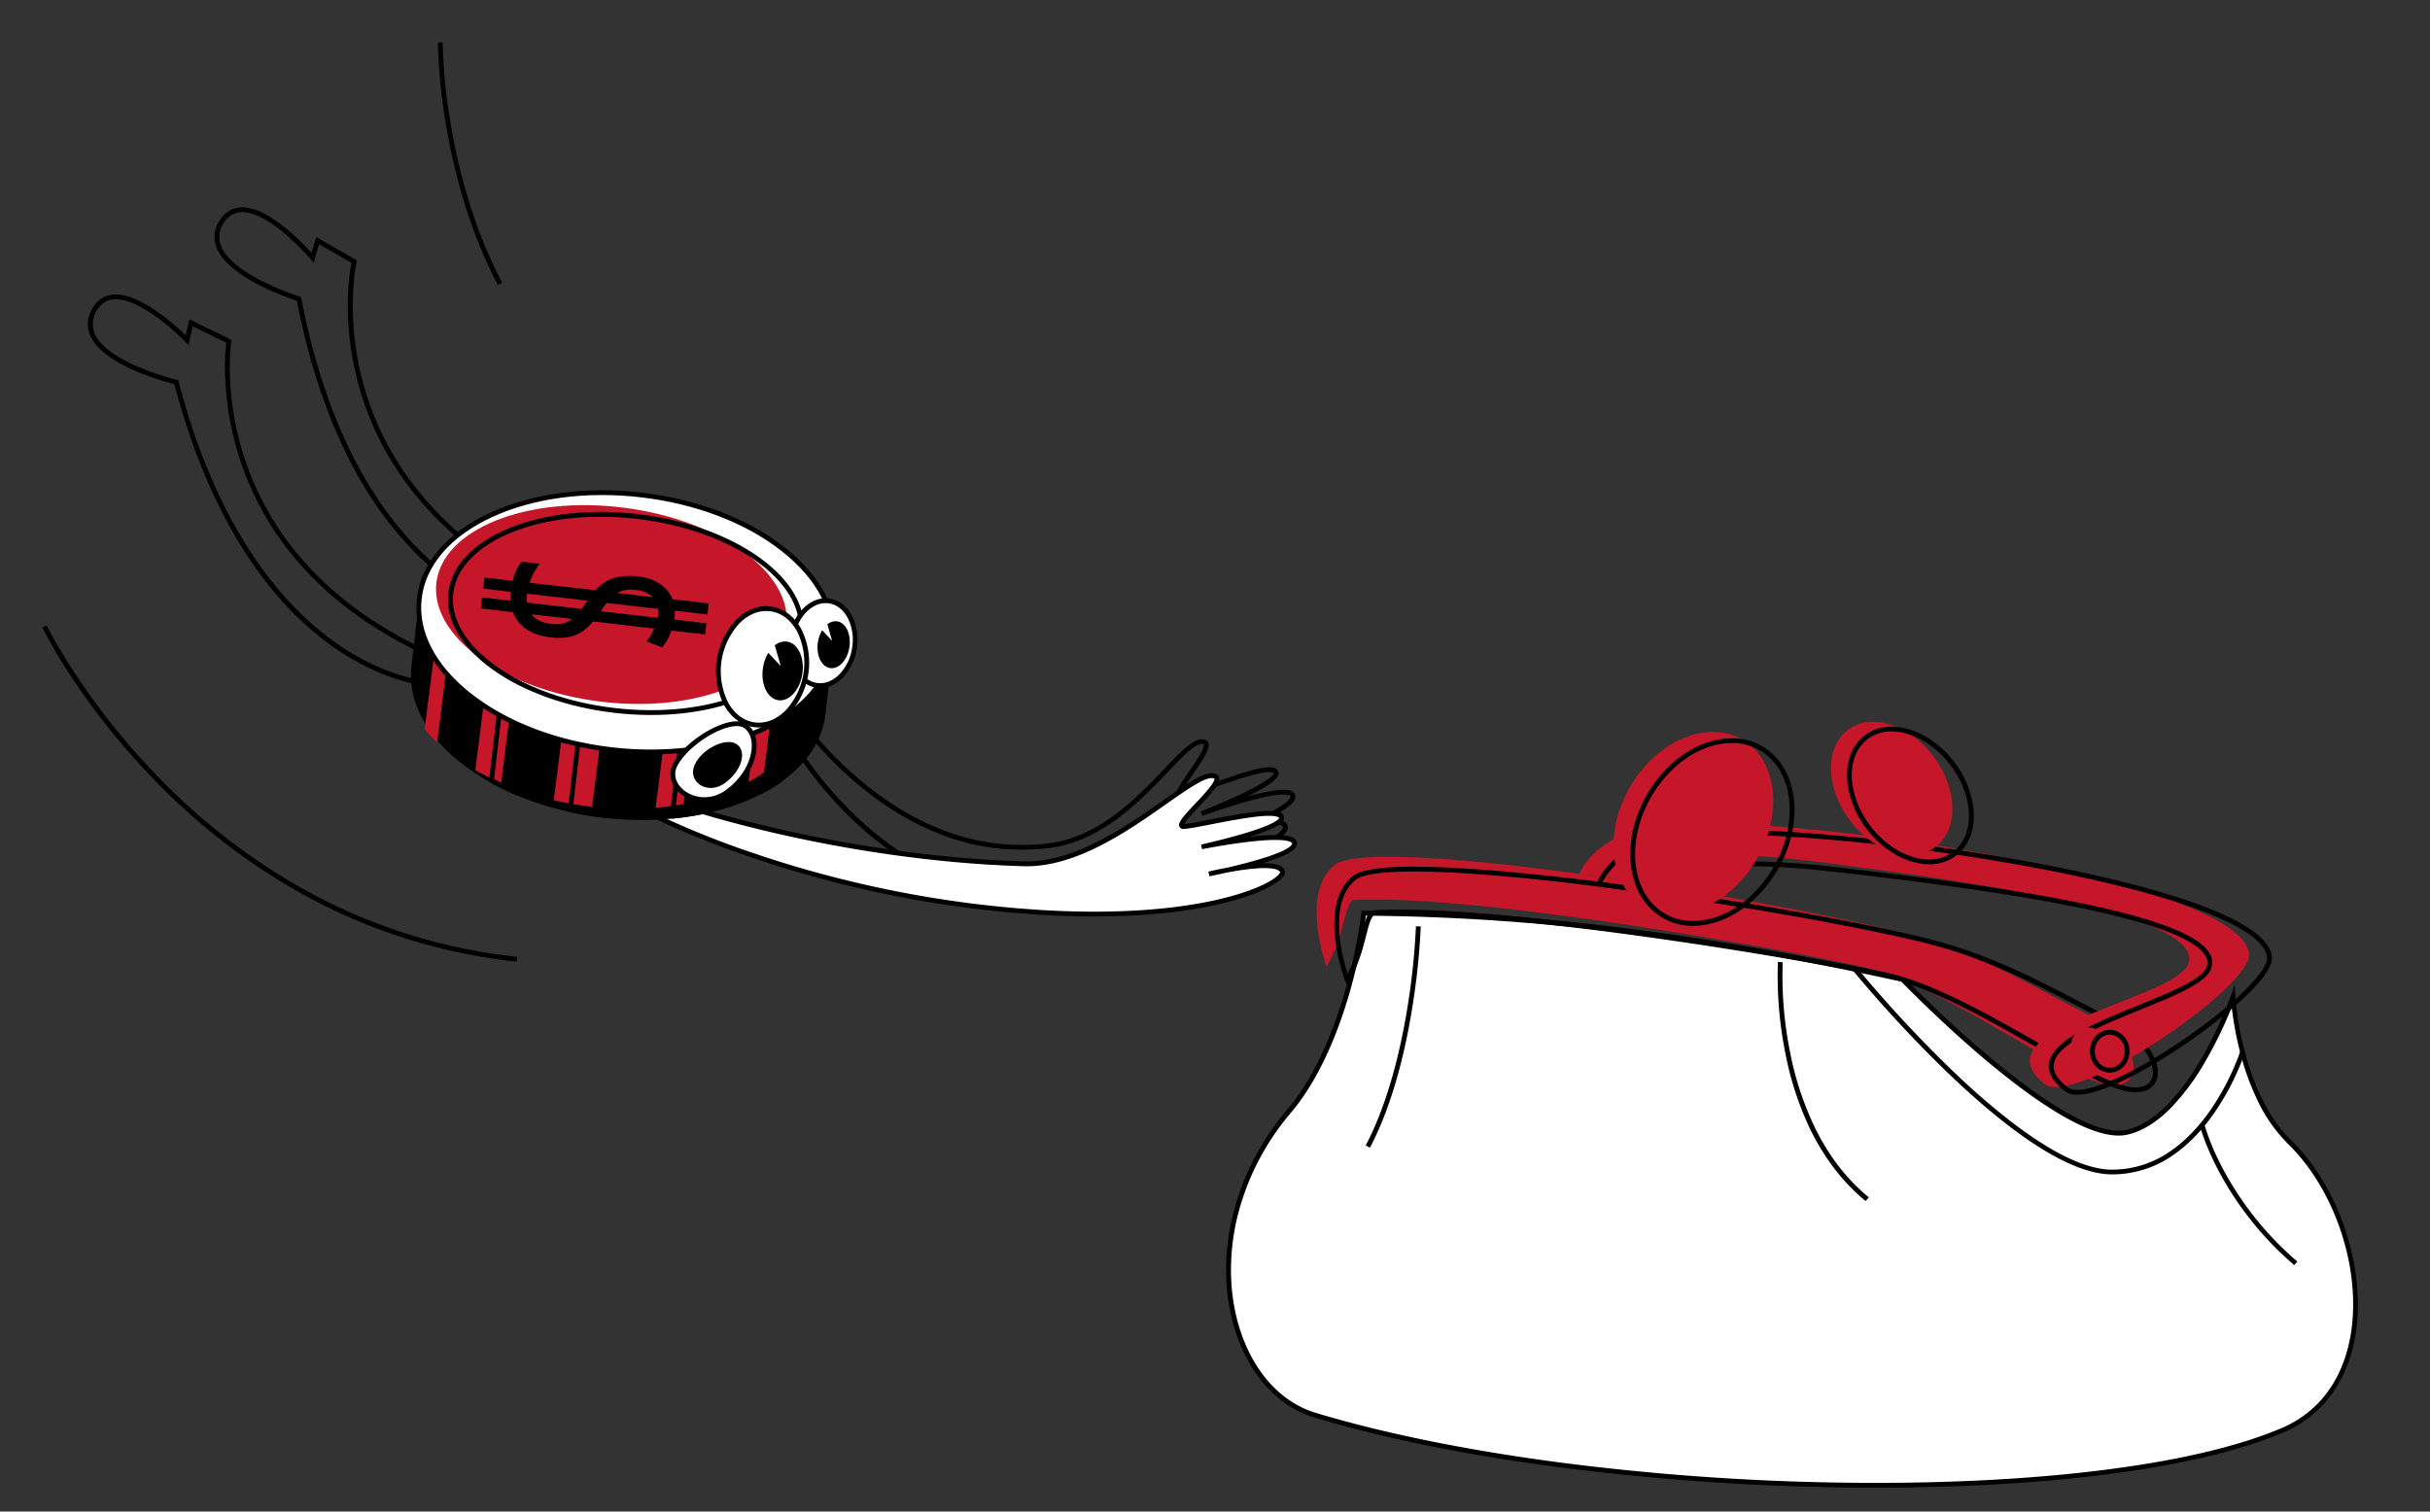 <?xml version="1.0" encoding="UTF-8"?> <svg xmlns="http://www.w3.org/2000/svg" id="Слой_1" data-name="Слой 1" viewBox="0 0 1275.59 793.7"><rect x="0" y="0" width="1275.59" height="793.7" fill="#333333" stroke="none"/><defs><style>.cls-1{fill:#fff;}.cls-2{fill:#c61629;}</style></defs><path class="cls-1" d="M715.9,479.47s-7.36,66.27-39.27,104.07c-52.59,62.3-34,145.23,13.8,159.58,149,44.69,407.31,50.13,507.28,8.09,56.88-23.92,45.07-111.71,4.15-151.58-26.76-26.08-29.62-76.22-29.62-76.22s-22.39,63.47-55.72,71.12S998.7,514.25,998.7,514.25C897,491.78,802.41,479.7,715.9,479.47Z"></path><path d="M984.4,781.15q-10.92,0-22-.2a1300.84,1300.84,0,0,1-144.1-10.55c-48.8-6.41-92-15.18-128.27-26.07-19.58-5.88-34.94-23.12-42.13-47.31-5.14-17.27-5.66-36.54-1.52-55.74a135.75,135.75,0,0,1,29.26-58.55C692,563.39,701.72,536.33,707,517a275.58,275.58,0,0,0,7.64-37.71l.12-1.12h1.12a1135.18,1135.18,0,0,1,135.86,9.06C898.21,493,947.74,501.7,999,513l.37.08.27.28c.21.22,21.38,22.19,46.33,42.93,32.77,27.24,57.08,40,70.3,37,16.77-3.85,30.75-22.68,39.53-37.8A218,218,0,0,0,1171,523l2.08-5.91.36,6.26a163.67,163.67,0,0,0,4.75,28.13c3.67,14.24,10.89,34,24.5,47.25,26,25.34,40,69.21,33.38,104.34a71.2,71.2,0,0,1-12.27,29.28,60.29,60.29,0,0,1-25.66,20c-24.32,10.23-58.24,17.9-100.82,22.85C1063.65,779.13,1025,781.15,984.4,781.15ZM717,480.73a286.63,286.63,0,0,1-7.55,36.92c-5.35,19.55-15.22,47-31.85,66.69a133.23,133.23,0,0,0-28.73,57.46c-4,18.79-3.54,37.63,1.48,54.49,6.95,23.36,21.69,40,40.44,45.61,36.18,10.86,79.21,19.6,127.87,26a1297.47,1297.47,0,0,0,143.81,10.54c48.39.86,95-1.11,134.6-5.71,42.35-4.91,76.05-12.53,100.14-22.66,24.64-10.35,33.41-31.53,36.43-47.47,6.51-34.34-7.23-77.26-32.67-102.05a81.7,81.7,0,0,1-16.17-23.27,136.73,136.73,0,0,1-9-25.2,179.06,179.06,0,0,1-4.3-23.2A223.25,223.25,0,0,1,1158,556.75a126.47,126.47,0,0,1-17.77,24.33c-7.67,7.95-15.54,12.89-23.39,14.69a21.21,21.21,0,0,1-4.7.5c-14.63,0-37.39-12.76-67.79-38-23.54-19.56-43.72-40.21-46.26-42.82-51-11.27-100.32-19.89-146.6-25.63a1131.6,1131.6,0,0,0-134.44-9Z"></path><path d="M1108.84,616.65h-.28c-11.33-.06-25.56-5.78-42.3-17-13.29-8.92-28.21-21.32-44.36-36.87a677.77,677.77,0,0,1-49.48-53.47l2-1.59A668.38,668.38,0,0,0,1023.67,561c16,15.44,30.84,27.75,44,36.58,16.32,11,30.08,16.53,40.9,16.58a53.06,53.06,0,0,0,30.49-9.52c7.58-5.13,14.64-12.31,21-21.35A130.77,130.77,0,0,0,1176,552l2.4.76a132.89,132.89,0,0,1-16.28,31.94c-6.52,9.28-13.8,16.68-21.63,22A55.64,55.64,0,0,1,1108.84,616.65Z"></path><path class="cls-1" d="M744.55,486.41S742.43,555.78,718,602"></path><path d="M719.13,602.63l-2.23-1.17c12.52-23.73,19-53.74,22.28-74.74a367.63,367.63,0,0,0,4.1-40.35l2.52.08a365.66,365.66,0,0,1-4.13,40.62C738.4,548.27,731.82,578.58,719.13,602.63Z"></path><path class="cls-1" d="M934.52,505.23s-5.32,82.71,45.63,124.45"></path><path d="M979.35,630.65c-11.75-9.63-21.5-22.24-29-37.48A166,166,0,0,1,937,552a206.38,206.38,0,0,1-3.73-46.9l2.52.16a202.94,202.94,0,0,0,3.7,46.32,163.69,163.69,0,0,0,13.2,40.48C960,607,969.48,619.3,981,628.7Z"></path><path d="M1204.32,664.29A170.59,170.59,0,0,1,1164.73,615c-7.36-13.94-9.84-23.61-10-24l2.45-.62c0,.1,2.53,9.84,9.79,23.53a167.87,167.87,0,0,0,39,48.52Z"></path><path class="cls-2" d="M696.29,507.48s-14.1-38.64,4.25-53.23c22.07-17.54,256.4,22.31,310.35,39.08,32.85,10.2,57.06,24.89,86.6,40.23s29.26,43.1,3.88,34.74S1020.18,518,980,508.26c-32.26-7.77-199.52-38.6-268.64-35.77C705.45,472.74,706.05,492.13,696.29,507.48Z"></path><path d="M1121.08,573.52a28.83,28.83,0,0,1-8.65-1.5c-10.47-3.32-25.72-12-43.36-22.06-25.7-14.62-54.81-31.21-78.58-36.66-15.84-3.63-65.14-12.68-120.63-20.55-47.06-6.68-110.94-14.24-148-12.33-2,.11-3.36,5.41-4.78,11-1.78,7-4,15.67-8.86,23.53l-1.35,2.17-.9-2.39a100.26,100.26,0,0,1-5-21.39,56.34,56.34,0,0,1,.43-18c1.4-6.58,4.31-11.72,8.69-15.28,5.42-4.4,22.12-5.87,51-4.47,24.07,1.17,56.31,4.4,93.22,9.35,66.19,8.87,139.83,22.34,167.65,30.66,26.67,8,47.92,19,70.42,30.74,5.43,2.82,11,5.74,16.82,8.67,6,3,14.26,8.35,19.54,16.42,3.79,5.81,5,11.62,3.19,15.94C1130.22,571.42,1126.38,573.52,1121.08,573.52ZM734.62,477.61c38,0,93.51,6.67,135.59,12.64,55.57,7.89,104.95,17,120.84,20.6,24.13,5.53,53.43,22.21,79.26,36.92,17.53,10,32.67,18.6,42.89,21.85,8.33,2.65,14.44,1.45,16.35-3.21,1.42-3.48.31-8.57-3-13.61-3.87-5.93-10.46-11.45-18.57-15.55-5.78-2.93-11.4-5.85-16.84-8.67-22.38-11.65-43.54-22.66-70-30.56C993.47,489.73,920,476.3,853.91,467.44c-36.84-4.94-69-8.16-93-9.33-34.72-1.68-46,1.2-49.32,3.92-14.63,11.86-7,40.5-4.18,49.25,3.75-6.9,5.64-14.34,7.18-20.45,1.88-7.38,3.23-12.72,7.1-12.92s8.35-.3,12.93-.3Z"></path><path class="cls-2" d="M1073.23,569.15c15.8,12.57,109-51,107.39-68.25-3.8-41.67-278.27-80.18-321.41-65.6-25.35,8.56-30.08,23.56-30.08,23.56l27.2,3.91s2.82-21.94,95-10.55c100.51,12.4,206.12,29.93,197.37,53.91C1141.91,524.82,1036.4,539.85,1073.23,569.15Z"></path><path d="M1090.45,574.8a10.4,10.4,0,0,1-6.54-1.83c-6.18-4.81-9-9.71-8.29-14.56,1.69-12.2,24.61-21.5,46.79-30.49,16.52-6.72,33.6-13.64,35.91-20.17a6.8,6.8,0,0,0-.84-6.21c-5.52-8.81-28.6-17.37-68.61-25.44-31.25-6.31-72.93-12.37-127.43-18.49-25.75-2.91-60.67-5-80.76,1.56-11.81,3.85-12.76,8.87-12.77,8.92l-.1,1.34-1.31-.26-28.71-3.83.43-1.42c.2-.64,5-15.76,30.61-24.69,11.64-4.07,37.49-4,57.12-3.12,26.59,1.12,59.26,4.25,92,8.8,34.92,4.87,67.82,11,95.16,17.82,31.13,7.73,53.51,15.84,66.5,24.1,8.11,5.16,12.48,10.42,13,15.64.4,3.92-3.08,11.93-21.88,27.9a298.2,298.2,0,0,1-45.87,31.68c-9.53,5.27-17.79,9-24.54,11A35.1,35.1,0,0,1,1090.45,574.8ZM917.65,452.28a399,399,0,0,1,44.07,2.83c124.53,14,187.41,28.36,197.91,45.09a9.34,9.34,0,0,1,1.06,8.4c-2.68,7.6-18.74,14.11-37.34,21.66-20.5,8.32-43.75,17.74-45.24,28.5-.54,3.9,1.93,8,7.35,12.24h0a8,8,0,0,0,4.93,1.3c6.86,0,18.62-4.35,33.24-12.44a295.27,295.27,0,0,0,45.46-31.4c13.62-11.56,21.46-21.18,21-25.73s-4.44-9.05-11.86-13.77c-12.76-8.11-34.89-16.12-65.76-23.78-27.25-6.77-60.07-12.91-94.89-17.76-69.26-9.66-130.09-12-147.92-5.81-12.69,4.44-19.91,10.48-23.73,14.76a29.83,29.83,0,0,0-4.72,6.9l24.56,3.27c.86-2.06,3.74-6.19,13.32-9.48,9.24-3.19,22.14-4.78,38.56-4.78Z"></path><ellipse class="cls-2" cx="1096.25" cy="549.43" rx="9.96" ry="9.14" transform="translate(535.18 1639.76) rotate(-89.39)"></ellipse><path d="M1107.47,563.21c-5.74,0-10.4-5-10.4-11.22s4.66-11.23,10.4-11.23,10.4,5,10.4,11.23S1113.21,563.21,1107.47,563.21Zm0-19.93c-4.35,0-7.89,3.92-7.89,8.71s3.54,8.7,7.89,8.7,7.88-3.91,7.88-8.7S1111.82,543.28,1107.47,543.28Z"></path><ellipse class="cls-2" cx="993.02" cy="413.97" rx="27.65" ry="38.38" transform="translate(-51.24 672.78) rotate(-36.55)"></ellipse><path d="M1012.63,453.79c-10.07,0-21.11-5.5-29.58-14.73A50.77,50.77,0,0,1,970,412.46c-1.38-9.58.78-18,6.07-23.79a22.31,22.31,0,0,1,17-7.1h0c10.07,0,21.12,5.5,29.58,14.73a50.68,50.68,0,0,1,13.08,26.6c1.37,9.57-.78,18-6.07,23.79A22.37,22.37,0,0,1,1012.63,453.79ZM993,384.08a19.87,19.87,0,0,0-15.1,6.29c-10,10.85-6.82,31.93,7,47,8,8.71,18.36,13.92,27.73,13.92a19.87,19.87,0,0,0,15.1-6.29c10-10.85,6.82-31.93-7-47h0C1012.74,389.29,1002.38,384.08,993,384.08Z"></path><ellipse class="cls-2" cx="888.89" cy="432.18" rx="50.82" ry="38.3" transform="translate(62.61 974.55) rotate(-59.21)"></ellipse><path d="M888.68,486.15a30.78,30.78,0,0,1-20.79-7.7c-8-7.08-12.31-18.06-12.07-30.93s4.89-25.87,13.1-36.92c9.7-13.05,22.92-21.33,36.28-22.73,9.48-1,18,1.6,24.7,7.49,8,7.07,12.31,18.06,12.07,30.93s-4.89,25.86-13.11,36.92h0c-9.69,13-22.92,21.33-36.28,22.73Q890.65,486.14,888.68,486.15Zm20.42-96c-1.21,0-2.43.07-3.63.19-12.67,1.33-25.25,9.25-34.53,21.73-16.25,21.87-16.88,50.79-1.39,64.46,6.13,5.41,14,7.79,22.77,6.87,12.66-1.32,25.24-9.23,34.52-21.72,16.26-21.88,16.88-50.79,1.4-64.46a28.34,28.34,0,0,0-19.15-7.07Z"></path><path d="M662.26,445.79A146.34,146.34,0,0,1,647.13,452c-20.94,7.33-50.39,13.79-85.17,18.67a126,126,0,0,1-65.59-7.94c-16.68-6.75-32.64-17.18-47.43-31a203.48,203.48,0,0,1-38.52-49.32l-.1-.21L407.83,358l2.92,4.92A207.76,207.76,0,0,0,448.53,407c14.06,12.37,28.88,21.77,44.06,27.93a114.57,114.57,0,0,0,58,7.86c26.45-3.33,46.21-24,60.65-39.13,9.77-10.24,16.23-17,21.47-15.17a2.54,2.54,0,0,1,1.64,1.66c.94,2.87-2.49,8.18-8.25,16.58-2.3,3.37-5.67,8.28-6.22,10.16,2.31-.5,7.32-2.32,13.11-4.42,23.71-8.59,35.42-11.94,37.83-7.81A2.69,2.69,0,0,1,671,407c-.62,1.76-3.06,4.8-16.32,11.26,20.2-5.54,24-3.5,25.06-1.08a3.22,3.22,0,0,1-.09,2.65c-1.24,2.86-6.5,6.5-16,11.1,5.44-1,10.38-.93,12,1.92a3.21,3.21,0,0,1-.05,3.16C674.23,438.83,669.5,442.27,662.26,445.79Zm-249.5-64.35a202.09,202.09,0,0,0,38,48.47c14.55,13.59,30.26,23.85,46.63,30.47a123.55,123.55,0,0,0,64.26,7.77c24.14-3.39,58.42-9.36,84.68-18.56,17.72-6.21,25.65-11.81,27.06-14.72.17-.36.23-.65.14-.79-.46-.8-3.2-3-18.94,1.64-3.15.94-6.26,2-8.94,2.95-4.91,1.94-8.38,3.2-8.44,3.22l-.91-2.35s3.93-1.63,9.17-3.49c14.1-5.61,30.07-13.07,31.89-17.28.18-.41.11-.6.08-.66-.14-.34-2-3.12-23.52,2.92-11.4,3.21-22.59,7.31-22.7,7.35l-.89-2.36c.09,0,9.28-3.58,18.61-7.89,16.65-7.66,19.32-11,19.7-12,0-.07,0-.18,0-.22s-1.35-1.69-12.25,1.33c-7,1.92-15.6,5.05-22.54,7.57-6.21,2.24-11.11,4-13.55,4.53-1.56.33-2.31-.24-2.67-.78-1.22-1.83.78-5.09,6.39-13.28,2.24-3.26,4.55-6.63,6.12-9.45,2.3-4.12,1.8-4.95,1.8-5l-.07,0c-3.71-1.31-10.71,6-18.82,14.53-7.06,7.39-15.84,16.59-26.13,24.24-12.12,9-23.89,14.13-36,15.65a117,117,0,0,1-59.31-8c-15.43-6.28-30.5-15.83-44.78-28.4a217.11,217.11,0,0,1-35.36-40.21Z"></path><path class="cls-1" d="M335,424.13s87.05,47.59,212.38,55c89.46,5.3,127.83-16.28,125.71-21.64-2.88-7.33-38.5,1.37-38.5,1.37s46.72-9.1,44.86-16.38-48.72,2.13-48.72,2.13S675,435,672.63,428.92s-43,4.63-51.07,5.06,22.27-23.13,16.47-26.25c-10.78-5.77-56.49,47.15-100.7,45.84C439.81,450.69,358.67,423,358.67,423Z"></path><path d="M664.38,466.68c-5.78,2.81-14.27,5.82-25.82,8.4-31.31,7-66.89,6.75-91.23,5.32a578.67,578.67,0,0,1-86.24-11.76A584.7,584.7,0,0,1,393.81,450c-37.11-12.72-59.18-24.7-59.39-24.81l-3.92-2.14,28.35-1.39.23.08c.2.07,20.62,7,52.67,14.2,29.57,6.63,75.37,14.85,125.64,16.35,26.51.78,53.63-18.29,73.45-32.22,13.79-9.69,22.91-16.1,27.81-13.47a2.56,2.56,0,0,1,1.37,1.88c.49,3-3.71,7.72-10.69,15.13-2.79,3-6.87,7.31-7.71,9.08,2.35-.15,7.59-1.18,13.63-2.36,7.29-1.42,16.36-3.2,23.63-4.05,9.46-1.1,13.93-.45,15,2.15a2.67,2.67,0,0,1-.18,2.32c-.88,1.65-3.76,4.28-17.86,8.63,20.82-2.38,24.28.22,24.93,2.78a3.24,3.24,0,0,1-.49,2.6c-1.67,2.64-7.42,5.44-17.53,8.51,5.54-.12,10.4.67,11.61,3.75a3.25,3.25,0,0,1-.7,3.19C672.31,462,669.31,464.28,664.38,466.68ZM339.77,425.15a458.66,458.66,0,0,0,54.92,22.53,580.76,580.76,0,0,0,67,18.51,574.33,574.33,0,0,0,85.82,11.69c42.59,2.52,71.67-1.23,88.57-4.82,20.41-4.34,31.62-10.09,35-13.7.76-.82.9-1.3.89-1.41-.34-.84-2.7-3.47-19-1.26-3.26.44-6.48,1-9.29,1.54-5.14,1.16-8.76,1.87-8.82,1.88l-.55-2.45c.06,0,4.14-1,9.59-2,14.8-3.37,31.73-8.3,34.17-12.17.25-.39.2-.58.18-.64-.09-.36-1.53-3.4-23.68-.73-11.76,1.42-23.45,3.76-23.57,3.78l-.51-2.46c.09,0,9.71-2.13,19.59-4.94,17.64-5,20.79-7.87,21.32-8.87,0-.06.08-.16.06-.21s-1.07-1.87-12.32-.57c-7.17.84-16.19,2.6-23.43,4-6.48,1.27-11.6,2.27-14.08,2.4a2.32,2.32,0,0,1-2.52-1.18c-.92-2,1.56-4.91,8.35-12.15,2.72-2.87,5.52-5.85,7.5-8.4,2.91-3.72,2.54-4.62,2.54-4.62a.18.18,0,0,0-.07-.05c-3.53-1.89-14,5.5-25.17,13.32-20.1,14.13-47.63,33.48-75,32.67-50.49-1.49-96.46-9.74-126.15-16.41-30.34-6.81-50.32-13.39-52.66-14.17Z"></path><path d="M267.68,367.94c-1.32.64-3.75.67-7.79.16-3.79-.47-8.95-1.43-15.34-2.85-10.24-2.28-20.43-5.05-21.63-5.38a71.38,71.38,0,0,1-15-3.39A126.23,126.23,0,0,1,172,337.56c-16.19-12-30.77-28-43.34-47.53-15.56-24.19-28.08-53.9-37.17-88.34-5.38-1.35-36.74-9.84-43.92-25.07a14.94,14.94,0,0,1,.3-13.52c2.36-4.78,5.88-7.57,10.46-8.28,6.83-1.06,15.8,2.51,26.67,10.61a129.85,129.85,0,0,1,12.51,10.68l1.87-8.48,22.14,10.84-.14.91c-.05.28-4.1,27.79,7.12,61.63a154.08,154.08,0,0,0,31.14,53.89c17.62,19.89,41,36.33,69.4,48.88,14.25,6.29,24.77,11.33,31.25,15,7.85,4.42,9.07,6.33,8.49,8A2.1,2.1,0,0,1,267.68,367.94Zm-212-209.7a13.8,13.8,0,0,0-5.83,17.3c7.17,15.24,42.59,23.8,42.95,23.88l.73.18.2.73c9,34.42,21.47,64.1,37,88.21,12.38,19.27,26.73,35,42.64,46.88,27.09,20.14,49.65,21.94,49.88,22h.12l.12,0c.1,0,10.07,2.76,20.43,5.1,16.43,3.73,21,3.58,22.27,3.3-.55-.66-2.39-2.3-8.49-5.63-6.48-3.53-16.45-8.28-29.64-14.1-28.79-12.7-52.45-29.38-70.32-49.57A156.44,156.44,0,0,1,126.1,241.7a159.08,159.08,0,0,1-7.92-44.36,116.44,116.44,0,0,1,.61-17.4l-17.62-8.62L99,181.2l-1.64-1.7c-.23-.24-23.82-24.49-38.61-22.2A10.8,10.8,0,0,0,55.7,158.24Z"></path><path d="M320.86,335.31c-1.31.64-3.78.53-8-.27-3.75-.72-8.83-2-15.11-3.86-10.07-2.95-20.06-6.38-21.24-6.78A71.68,71.68,0,0,1,261.83,320a125.83,125.83,0,0,1-34.6-21.25c-15.37-13.06-28.87-30-40.12-50.27-13.94-25.16-24.47-55.64-31.29-90.59-5.27-1.71-36-12.24-42.16-27.91a14.89,14.89,0,0,1,1.2-13.47c2.67-4.61,6.36-7.16,11-7.57,6.88-.61,15.6,3.54,25.91,12.33a134.6,134.6,0,0,1,11.78,11.5l2.42-8.33,21.38,12.27-.2.9c-.06.27-5.92,27.45,3.06,62a154,154,0,0,0,27.53,55.81c16.27,21,38.48,39,66,53.34,13.81,7.21,24,12.94,30.2,17,7.55,4.93,8.65,6.9,7.94,8.51A2,2,0,0,1,320.86,335.31ZM122.35,112.46a12.65,12.65,0,0,0-5.32,5.32,12.34,12.34,0,0,0-1,11.29c6.15,15.67,40.93,26.54,41.28,26.65l.73.22.14.74c6.76,35,17.25,65.49,31.17,90.6,11.11,20,24.41,36.72,39.55,49.57,25.69,21.82,47.94,25,48.16,25.07l.13,0,.12,0c.1,0,9.87,3.42,20,6.42,16.16,4.8,20.74,5,22,4.76-.51-.71-2.24-2.46-8.11-6.18-6.23-4-15.86-9.34-28.64-16-27.9-14.57-50.41-32.78-66.91-54.1a156.6,156.6,0,0,1-28-56.78,159.3,159.3,0,0,1-5-44.77A115.34,115.34,0,0,1,184.47,138l-17-9.77-2.82,9.72-1.52-1.8c-.21-.26-22.16-26-37.07-24.69A10.56,10.56,0,0,0,122.35,112.46Z"></path><path d="M316.86,429.37c-60-7-105.2-42.59-100.91-79.53l4.16-35.72,218,20-4.78,41C429,412.07,376.88,436.35,316.86,429.37Z"></path><path class="cls-2" d="M403.29,329.09l7.39.76-9.63,75.75a83.77,83.77,0,0,1-8.13,5Z"></path><path d="M412.11,334.24l4.89.45-8.61,74c-1.7,1.2-3.49,2.35-5.35,3.46l9.07-77.93m-2.22-2.73L400,416.75a84.55,84.55,0,0,0,10.78-6.64l9-77.69-9.9-.91Z"></path><path class="cls-2" d="M229.51,389.84a86.16,86.16,0,0,1-6.62-6.89l9.08-71.4,7.39.76Z"></path><path d="M240.62,318.53l4.89.45-8.6,73.86q-2.34-2.26-4.41-4.6l8.12-69.71m-2.22-2.73-8.52,73.26a87.11,87.11,0,0,0,9,8.95l9.46-81.3-9.91-.91Z"></path><path class="cls-2" d="M263.06,411.14a136.31,136.31,0,0,1-13.57-6.79l11.41-89.83L275.15,316Z"></path><path d="M269.58,321.18l11.76,1.08-10.75,92.32c-3.89-1.7-7.65-3.55-11.24-5.52l10.23-87.89m-2.22-2.73-10.7,92a140,140,0,0,0,16,7.75L284.12,320l-16.77-1.54Z"></path><path class="cls-2" d="M358.83,422.2c-4.56.85-9.29,1.49-14.07,1.91l-.59-.07,12.67-99.7,14.26,1.46Z"></path><path d="M365.62,330l11.75,1.07-11,94.34c-3.93.75-8,1.34-12.09,1.77L365.62,330m-2.22-2.73-11.9,102.3,2,.23a152.81,152.81,0,0,0,15.21-2.27l11.48-98.73-16.76-1.53Z"></path><path class="cls-2" d="M310.83,423.63c-.92-.1-1.75-.2-2.55-.31a175.7,175.7,0,0,1-17.62-3.15l12.88-101.29L323.88,321Z"></path><path d="M312.27,325.09l17.85,1.64L318.45,427l-1.31-.14c-5.52-.64-11-1.55-16.41-2.69l11.53-99.09m-2.21-2.73L298,426.14a177.24,177.24,0,0,0,18.88,3.23c1.27.15,2.54.28,3.8.4l12.26-105.31-22.86-2.09Z"></path><path class="cls-1" d="M321,393.65c-60-7-105.2-42.59-100.9-79.53s56.44-61.22,116.47-54.24,105.2,42.59,100.9,79.53S381,400.63,321,393.65Z"></path><path d="M402.26,383.39l-1.58.76c-22.2,10.35-50.55,14.16-79.8,10.76s-56-13.63-75.21-28.79c-9.41-7.41-16.52-15.6-21.15-24.37-4.83-9.13-6.73-18.47-5.65-27.76s5.07-17.94,11.87-25.72c6.51-7.46,15.32-13.81,26.18-18.87,22.2-10.34,50.55-14.16,79.81-10.75s56,13.62,75.21,28.79c9.4,7.41,16.51,15.6,21.15,24.37,4.83,9.13,6.73,18.47,5.65,27.76s-5.08,17.94-11.87,25.72C420.66,372.37,412.39,378.46,402.26,383.39Zm-81.1,9c28.8,3.35,56.66-.39,78.45-10.54,21.59-10.05,34.59-25.18,36.62-42.59s-7.16-35.12-25.86-49.86c-18.88-14.88-45.14-24.92-73.94-28.27s-56.67.39-78.46,10.54c-21.58,10.06-34.58,25.19-36.61,42.6s7.16,35.12,25.86,49.86C266.1,379,292.36,389.05,321.16,392.39Z"></path><ellipse class="cls-2" cx="320.97" cy="317.46" rx="51.27" ry="92.58" transform="translate(-34.43 595.84) rotate(-82.76)"></ellipse><path d="M394.83,364.65q-2.37,1.16-4.94,2.21c-18.68,7.68-42.62,10.32-67.39,7.44s-47.46-11-63.89-22.72c-16.63-11.91-24.89-26.24-23.26-40.32s13-26.11,31.89-33.89c18.68-7.68,42.62-10.32,67.39-7.44s47.46,10.95,63.88,22.71c16.64,11.92,24.9,26.23,23.27,40.32C420.29,345.76,410.79,356.89,394.83,364.65Zm-72,7.14c50,5.82,93.3-11.73,96.49-39.12s-34.92-54.41-84.94-60.22-93.3,11.73-96.49,39.12c-1.52,13.12,6.37,26.61,22.23,38C276.15,361.06,298.43,369,322.79,371.79Z"></path><path d="M303.62,332.78a25.27,25.27,0,0,0,7.7-6.47l32.12,3.74a33.48,33.48,0,0,1-4.05,6.75l8.25,3.14a30.74,30.74,0,0,0,4.89-8.84l17.61,2,.68-5.8-16.87-2c.07-.42.14-.83.19-1.25a22.88,22.88,0,0,0,.13-3.41l17.08,2,.68-5.8-19-2.21a16.9,16.9,0,0,0-3.06-4.93q-5.14-5.85-14.86-7-9.25-1.07-15.42,1.82a24,24,0,0,0-7.15,5.38L278,306c.27-.8.56-1.6.9-2.4A35.17,35.17,0,0,1,283.3,296l-9.43-1.09A23.86,23.86,0,0,0,269.16,305l-14.86-1.73-.67,5.8,14.5,1.69v0a25.8,25.8,0,0,0-.15,4.65l-14.88-1.74-.69,5.79,16.82,2a18.46,18.46,0,0,0,3.31,5.54q5.55,6.44,16.64,7.72Q297.81,335.67,303.62,332.78ZM345.43,323c-.06.47-.14.94-.23,1.41l-29.86-3.47q1.65-2.49,3.11-4.34l27,3.14a15.45,15.45,0,0,1,0,3.26Zm-18.52-12.85a19.06,19.06,0,0,1,7.29-.31,13.48,13.48,0,0,1,8.44,3.7l-18.59-2.15a11.74,11.74,0,0,1,2.86-1.24ZM276.67,312a2.33,2.33,0,0,1,.05-.28l31.65,3.67c-1.09,1.65-2.1,3.09-3.05,4.35l-28.69-3.34A20.22,20.22,0,0,1,276.67,312Zm2.49,10.86c-.09-.1-.15-.21-.23-.31L300.31,325a13.06,13.06,0,0,1-3.94,2.12,18,18,0,0,1-7.3.41q-6.61-.78-9.91-4.71Z"></path><path class="cls-1" d="M354.46,401.58c-6.39,12.32,13,25.48,28.08,13.8s16.53-29.07,8.66-34.19S360.85,389.27,354.46,401.58Z"></path><path d="M379.06,419a20.41,20.41,0,0,1-21.91-2.31c-5.16-4.29-6.61-10.32-3.81-15.72,5-9.72,18.68-18.95,28.24-21.46,4.37-1.16,7.94-1,10.3.58,3.19,2.08,5.06,5.87,5.26,10.66.28,7-3.2,17.35-13.83,25.58A23.71,23.71,0,0,1,379.06,419Zm-23.49-16.88h0c-2.67,5.13-.1,9.89,3.18,12.63,5.23,4.34,14.64,6.07,23-.41,9.88-7.65,13.12-17.15,12.86-23.49-.17-4-1.62-7-4.11-8.65-1.76-1.15-4.62-1.24-8.29-.27-10,2.64-22.43,12.07-26.65,20.2Z"></path><path d="M364.27,402.61c-2.9,8.53,7.75,15.2,16.75,8.22s11.17-17.11,5.16-20.39S367.17,394.07,364.27,402.61Z"></path><ellipse class="cls-1" cx="432.01" cy="337.71" rx="22.39" ry="16.77" transform="translate(33.86 714.75) rotate(-81.46)"></ellipse><path d="M437.16,359.66a14.63,14.63,0,0,1-8.68,1.41c-4.83-.73-9-3.89-11.67-8.9A27.65,27.65,0,0,1,414.17,335c1.93-12.9,11.5-22.19,21.34-20.71,4.83.72,9,3.88,11.68,8.89a29.22,29.22,0,0,1-4.93,32.8A19.48,19.48,0,0,1,437.16,359.66ZM427.91,318c-5.53,2.69-10,9.24-11.26,17.4A25.29,25.29,0,0,0,419,351c2.31,4.29,5.81,7,9.84,7.6s8.16-.95,11.63-4.38A25.2,25.2,0,0,0,447.33,340h0a25.24,25.24,0,0,0-2.37-15.6c-2.31-4.29-5.8-7-9.83-7.59A12.19,12.19,0,0,0,427.91,318Z"></path><path d="M439.46,326.25a6.69,6.69,0,0,0-5.15,1.57l2.5,8.67-5.21-5.56a17.21,17.21,0,0,0-2.26,6.35c-1,6.78,1.86,12.83,6.43,13.51s9.09-4.25,10.11-11S444,326.94,439.46,326.25Z"></path><ellipse class="cls-1" cx="400.3" cy="350.17" rx="30.72" ry="23.02" transform="translate(-5.46 694) rotate(-81.46)"></ellipse><path d="M407.17,379.89a19.63,19.63,0,0,1-11.63,1.88c-6.48-1-12.05-5.22-15.68-12a39.61,39.61,0,0,1,6.67-44.45c5.45-5.38,12-7.81,18.51-6.83s12,5.22,15.68,12A39.63,39.63,0,0,1,414.05,375,26,26,0,0,1,407.17,379.89ZM394.5,322.67a23.57,23.57,0,0,0-6.19,4.47,37.09,37.09,0,0,0-6.23,41.48c3.24,6,8.16,9.81,13.83,10.66s11.49-1.32,16.36-6.13a37.08,37.08,0,0,0,6.23-41.47c-3.24-6-8.15-9.82-13.84-10.67A17.17,17.17,0,0,0,394.5,322.67Z"></path><path d="M413.17,336.89a8.37,8.37,0,0,0-6.45,2l3.13,10.85-6.52-6.94a21.24,21.24,0,0,0-2.82,7.93c-1.28,8.49,2.32,16.06,8,16.93s11.38-5.32,12.66-13.81S418.88,337.75,413.17,336.89Z"></path><path d="M271.23,504.92a295.9,295.9,0,0,1-112-35.19,333.19,333.19,0,0,1-77.45-59.42,374.81,374.81,0,0,1-45-55.95A250.07,250.07,0,0,1,22.25,329.5l2.26-1.1c.19.39,19.31,39.44,59.16,80.21a330.69,330.69,0,0,0,76.86,58.94,293.58,293.58,0,0,0,111,34.87Z"></path><path d="M261.37,149.66c-16.29-30.89-24-63.87-27.58-86.12a289.23,289.23,0,0,1-3.93-41.29h2.52a286.74,286.74,0,0,0,3.9,40.94c3.56,22,11.2,54.71,27.32,85.28Z"></path></svg> 